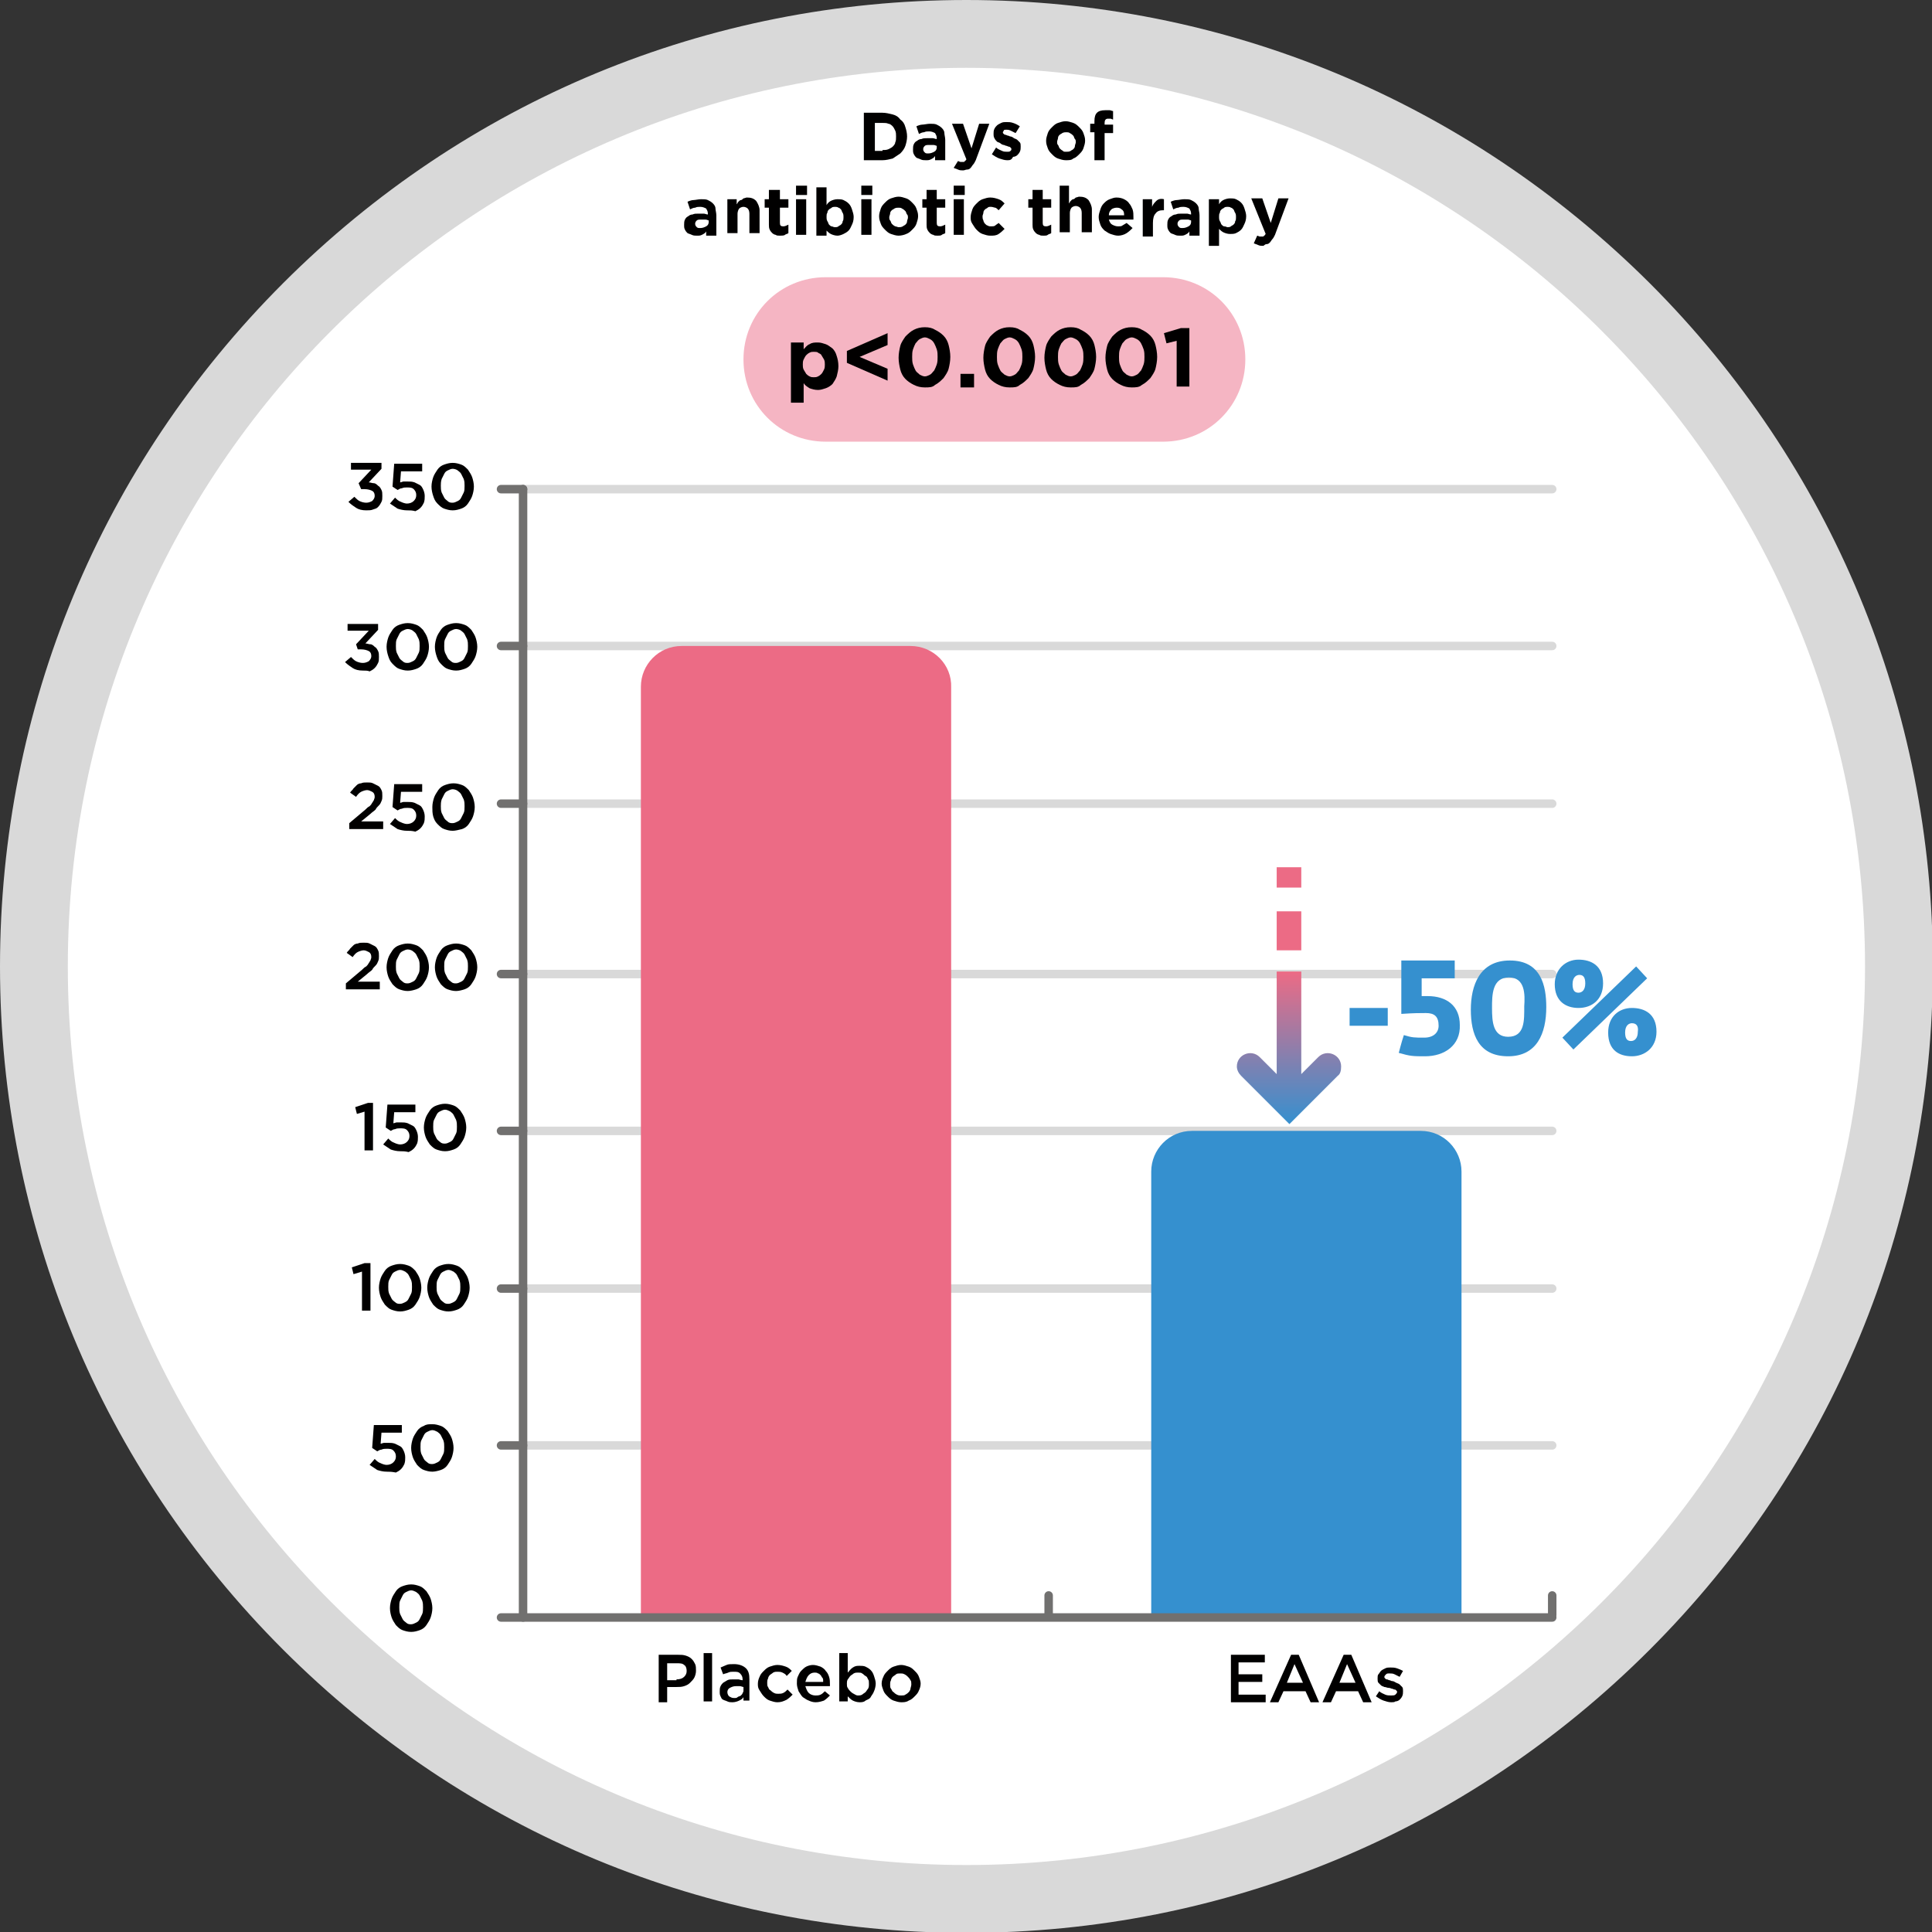 <?xml version="1.0" encoding="utf-8"?>
<!-- Generator: Adobe Illustrator 24.1.3, SVG Export Plug-In . SVG Version: 6.00 Build 0)  -->
<svg version="1.1" id="Layer_1" xmlns="http://www.w3.org/2000/svg" xmlns:xlink="http://www.w3.org/1999/xlink" x="0px" y="0px"
	 viewBox="0 0 227.9 227.9" style="enable-background:new 0 0 227.9 227.9;" xml:space="preserve">
<rect x="0" y="0" width="227.9" height="227.9" fill="#333333" stroke="none"/>
<style type="text/css">
	.st0{fill:#FFFFFF;}
	.st1{fill:#D9D9D9;}
	.st2{fill:none;stroke:#D9D9D9;stroke-linecap:round;stroke-linejoin:round;stroke-miterlimit:10;}
	.st3{fill:#EC6B85;}
	.st4{fill:none;stroke:#71706F;stroke-linecap:round;stroke-linejoin:round;stroke-miterlimit:10;}
	.st5{fill:#010000;}
	.st6{fill:#F5B5C3;}
	.st7{fill:#3590CF;}
	.st8{fill:url(#SVGID_1_);}
</style>
<g>
	<g>
		<ellipse transform="matrix(0.707 -0.707 0.707 0.707 -47.203 113.957)" class="st0" cx="114" cy="114" rx="110" ry="110"/>
		<path class="st1" d="M114,8c58.5,0,106,47.4,106,106s-47.4,106-106,106S8,172.5,8,114S55.4,8,114,8 M114,0
			C83.5,0,54.9,11.9,33.4,33.4C11.9,54.9,0,83.5,0,114c0,30.4,11.9,59.1,33.4,80.6s50.1,33.4,80.6,33.4s59.1-11.9,80.6-33.4
			c21.5-21.5,33.4-50.1,33.4-80.6c0-30.4-11.9-59.1-33.4-80.6C173,11.9,144.4,0,114,0L114,0z"/>
	</g>
	<line class="st2" x1="61.7" y1="57.7" x2="183.1" y2="57.7"/>
	<line class="st2" x1="61.7" y1="76.2" x2="183.1" y2="76.2"/>
	<line class="st2" x1="61.7" y1="94.8" x2="183.1" y2="94.8"/>
	<line class="st2" x1="61.7" y1="114.9" x2="183.1" y2="114.9"/>
	<line class="st2" x1="61.7" y1="133.4" x2="183.1" y2="133.4"/>
	<line class="st2" x1="61.7" y1="152" x2="183.1" y2="152"/>
	<line class="st2" x1="61.7" y1="170.5" x2="183.1" y2="170.5"/>
	<path class="st3" d="M107.4,76.2h-27c-2.7,0-4.8,2.2-4.8,4.8v109.7h36.6V81.1C112.3,78.4,110.1,76.2,107.4,76.2z"/>
	<line class="st4" x1="61.7" y1="57.7" x2="61.7" y2="190.8"/>
	<line class="st4" x1="59.1" y1="170.5" x2="61.7" y2="170.5"/>
	<line class="st4" x1="59.1" y1="152" x2="61.7" y2="152"/>
	<line class="st4" x1="59.1" y1="133.4" x2="61.7" y2="133.4"/>
	<line class="st4" x1="59.1" y1="114.9" x2="61.7" y2="114.9"/>
	<line class="st4" x1="59.1" y1="94.8" x2="61.7" y2="94.8"/>
	<line class="st4" x1="59.1" y1="76.2" x2="61.7" y2="76.2"/>
	<line class="st4" x1="59.1" y1="57.7" x2="61.7" y2="57.7"/>
	<line class="st4" x1="123.7" y1="190.5" x2="123.7" y2="188.2"/>
	<line class="st4" x1="183.1" y1="190.5" x2="183.1" y2="188.2"/>
	<g>
		<g>
			<path class="st5" d="M43.2,60.2c-0.5,0-0.9-0.1-1.2-0.3s-0.6-0.4-0.9-0.7l0.7-0.6c0.2,0.2,0.4,0.4,0.6,0.5
				c0.2,0.1,0.5,0.2,0.8,0.2c0.3,0,0.5-0.1,0.7-0.2c0.2-0.2,0.3-0.4,0.3-0.6v0c0-0.3-0.1-0.5-0.3-0.6s-0.5-0.2-0.9-0.2h-0.4L42.3,57
				l1.5-1.6h-2.4v-0.8h3.6v0.7l-1.5,1.6c0.2,0,0.4,0.1,0.6,0.1s0.4,0.2,0.5,0.3c0.2,0.1,0.3,0.3,0.4,0.5c0.1,0.2,0.1,0.4,0.1,0.7v0
				c0,0.3,0,0.5-0.1,0.7c-0.1,0.2-0.2,0.4-0.4,0.6S44.3,60,44,60.1C43.8,60.2,43.5,60.2,43.2,60.2z"/>
			<path class="st5" d="M48,60.2c-0.4,0-0.8-0.1-1.1-0.2c-0.3-0.2-0.6-0.4-0.9-0.6l0.6-0.7c0.2,0.2,0.4,0.4,0.7,0.5
				c0.2,0.1,0.5,0.2,0.7,0.2c0.3,0,0.6-0.1,0.8-0.3c0.2-0.2,0.3-0.4,0.3-0.7v0c0-0.3-0.1-0.5-0.3-0.7c-0.2-0.2-0.5-0.2-0.8-0.2
				c-0.2,0-0.4,0-0.6,0.1c-0.2,0-0.3,0.1-0.5,0.2l-0.6-0.4l0.2-2.7h3.3v0.9h-2.5l-0.1,1.3c0.1,0,0.3-0.1,0.4-0.1c0.1,0,0.3,0,0.5,0
				c0.3,0,0.5,0,0.8,0.1c0.2,0.1,0.4,0.2,0.6,0.3s0.3,0.3,0.4,0.5c0.1,0.2,0.2,0.5,0.2,0.8v0c0,0.3,0,0.5-0.1,0.8
				c-0.1,0.2-0.2,0.4-0.4,0.6c-0.2,0.2-0.4,0.3-0.6,0.4C48.6,60.2,48.4,60.2,48,60.2z"/>
			<path class="st5" d="M53.4,60.2c-0.4,0-0.7-0.1-1-0.2s-0.5-0.3-0.8-0.6s-0.4-0.6-0.5-0.9c-0.1-0.3-0.2-0.7-0.2-1.1v0
				c0-0.4,0.1-0.8,0.2-1.1c0.1-0.3,0.3-0.6,0.5-0.9c0.2-0.3,0.5-0.5,0.8-0.6c0.3-0.1,0.6-0.2,1-0.2s0.7,0.1,1,0.2s0.5,0.3,0.8,0.6
				c0.2,0.3,0.4,0.6,0.5,0.9s0.2,0.7,0.2,1.1v0c0,0.4-0.1,0.8-0.2,1.1c-0.1,0.3-0.3,0.6-0.5,0.9s-0.5,0.5-0.8,0.6
				C54.1,60.1,53.8,60.2,53.4,60.2z M53.4,59.3c0.2,0,0.4-0.1,0.6-0.2s0.3-0.2,0.4-0.4c0.1-0.2,0.2-0.4,0.3-0.6
				c0.1-0.2,0.1-0.5,0.1-0.8v0c0-0.3,0-0.5-0.1-0.8c-0.1-0.2-0.2-0.4-0.3-0.6c-0.1-0.2-0.3-0.3-0.4-0.4s-0.4-0.2-0.6-0.2
				c-0.2,0-0.4,0.1-0.6,0.2c-0.2,0.1-0.3,0.2-0.4,0.4c-0.1,0.2-0.2,0.4-0.3,0.6C52,56.8,52,57.1,52,57.3v0c0,0.3,0,0.5,0.1,0.8
				c0.1,0.2,0.2,0.4,0.3,0.6c0.1,0.2,0.3,0.3,0.4,0.4C53,59.3,53.2,59.3,53.4,59.3z"/>
			<path class="st5" d="M42.8,79.1c-0.5,0-0.9-0.1-1.2-0.3s-0.6-0.4-0.9-0.7l0.7-0.6c0.2,0.2,0.4,0.4,0.6,0.5
				c0.2,0.1,0.5,0.2,0.8,0.2c0.3,0,0.5-0.1,0.7-0.2c0.2-0.2,0.3-0.4,0.3-0.6v0c0-0.3-0.1-0.5-0.3-0.6s-0.5-0.2-0.9-0.2h-0.4
				l-0.2-0.6l1.5-1.6H41v-0.8h3.6v0.7l-1.5,1.6c0.2,0,0.4,0.1,0.6,0.1s0.4,0.2,0.5,0.3c0.2,0.1,0.3,0.3,0.4,0.5
				c0.1,0.2,0.1,0.4,0.1,0.7v0c0,0.3,0,0.5-0.1,0.7c-0.1,0.2-0.2,0.4-0.4,0.6s-0.4,0.3-0.6,0.4C43.4,79.1,43.1,79.1,42.8,79.1z"/>
			<path class="st5" d="M48.1,79.1c-0.4,0-0.7-0.1-1-0.2s-0.5-0.3-0.8-0.6s-0.4-0.6-0.5-0.9c-0.1-0.3-0.2-0.7-0.2-1.1v0
				c0-0.4,0.1-0.8,0.2-1.1c0.1-0.3,0.3-0.6,0.5-0.9c0.2-0.3,0.5-0.5,0.8-0.6c0.3-0.1,0.6-0.2,1-0.2s0.7,0.1,1,0.2s0.5,0.3,0.8,0.6
				c0.2,0.3,0.4,0.6,0.5,0.9s0.2,0.7,0.2,1.1v0c0,0.4-0.1,0.8-0.2,1.1c-0.1,0.3-0.3,0.6-0.5,0.9s-0.5,0.5-0.8,0.6
				C48.8,79,48.5,79.1,48.1,79.1z M48.1,78.2c0.2,0,0.4-0.1,0.6-0.2s0.3-0.2,0.4-0.4c0.1-0.2,0.2-0.4,0.3-0.6
				c0.1-0.2,0.1-0.5,0.1-0.8v0c0-0.3,0-0.5-0.1-0.8c-0.1-0.2-0.2-0.4-0.3-0.6c-0.1-0.2-0.3-0.3-0.4-0.4s-0.4-0.2-0.6-0.2
				c-0.2,0-0.4,0.1-0.6,0.2c-0.2,0.1-0.3,0.2-0.4,0.4c-0.1,0.2-0.2,0.4-0.3,0.6c-0.1,0.2-0.1,0.5-0.1,0.8v0c0,0.3,0,0.5,0.1,0.8
				c0.1,0.2,0.2,0.4,0.3,0.6c0.1,0.2,0.3,0.3,0.4,0.4C47.7,78.2,47.9,78.2,48.1,78.2z"/>
			<path class="st5" d="M53.8,79.1c-0.4,0-0.7-0.1-1-0.2s-0.5-0.3-0.8-0.6s-0.4-0.6-0.5-0.9c-0.1-0.3-0.2-0.7-0.2-1.1v0
				c0-0.4,0.1-0.8,0.2-1.1c0.1-0.3,0.3-0.6,0.5-0.9c0.2-0.3,0.5-0.5,0.8-0.6c0.3-0.1,0.6-0.2,1-0.2s0.7,0.1,1,0.2s0.5,0.3,0.8,0.6
				c0.2,0.3,0.4,0.6,0.5,0.9s0.2,0.7,0.2,1.1v0c0,0.4-0.1,0.8-0.2,1.1c-0.1,0.3-0.3,0.6-0.5,0.9s-0.5,0.5-0.8,0.6
				C54.5,79,54.2,79.1,53.8,79.1z M53.8,78.2c0.2,0,0.4-0.1,0.6-0.2s0.3-0.2,0.4-0.4c0.1-0.2,0.2-0.4,0.3-0.6
				c0.1-0.2,0.1-0.5,0.1-0.8v0c0-0.3,0-0.5-0.1-0.8c-0.1-0.2-0.2-0.4-0.3-0.6c-0.1-0.2-0.3-0.3-0.4-0.4s-0.4-0.2-0.6-0.2
				c-0.2,0-0.4,0.1-0.6,0.2c-0.2,0.1-0.3,0.2-0.4,0.4c-0.1,0.2-0.2,0.4-0.3,0.6c-0.1,0.2-0.1,0.5-0.1,0.8v0c0,0.3,0,0.5,0.1,0.8
				c0.1,0.2,0.2,0.4,0.3,0.6c0.1,0.2,0.3,0.3,0.4,0.4C53.4,78.2,53.6,78.2,53.8,78.2z"/>
			<path class="st5" d="M41.2,97.1l1.9-1.6c0.2-0.2,0.3-0.3,0.5-0.4c0.1-0.1,0.2-0.2,0.3-0.4c0.1-0.1,0.1-0.2,0.2-0.3
				c0-0.1,0.1-0.2,0.1-0.4c0-0.3-0.1-0.5-0.3-0.6c-0.2-0.1-0.4-0.2-0.6-0.2s-0.5,0.1-0.7,0.2S42.2,93.7,42,94l-0.7-0.5
				c0.1-0.2,0.3-0.3,0.4-0.5c0.1-0.1,0.3-0.3,0.4-0.4s0.3-0.2,0.5-0.2c0.2-0.1,0.4-0.1,0.7-0.1c0.3,0,0.5,0,0.7,0.1
				c0.2,0.1,0.4,0.2,0.6,0.3c0.2,0.1,0.3,0.3,0.4,0.5c0.1,0.2,0.1,0.4,0.1,0.7v0c0,0.2,0,0.4-0.1,0.6s-0.1,0.3-0.3,0.5
				s-0.3,0.3-0.4,0.5c-0.2,0.2-0.4,0.3-0.6,0.5l-1.1,0.9h2.6v0.9h-4V97.1z"/>
			<path class="st5" d="M48,98c-0.4,0-0.8-0.1-1.1-0.2c-0.3-0.2-0.6-0.4-0.9-0.6l0.6-0.7c0.2,0.2,0.4,0.4,0.7,0.5
				c0.2,0.1,0.5,0.2,0.7,0.2c0.3,0,0.6-0.1,0.8-0.3c0.2-0.2,0.3-0.4,0.3-0.7v0c0-0.3-0.1-0.5-0.3-0.7c-0.2-0.2-0.5-0.2-0.8-0.2
				c-0.2,0-0.4,0-0.6,0.1c-0.2,0-0.3,0.1-0.5,0.2l-0.6-0.4l0.2-2.7h3.3v0.9h-2.5l-0.1,1.3c0.1,0,0.3-0.1,0.4-0.1c0.1,0,0.3,0,0.5,0
				c0.3,0,0.5,0,0.8,0.1c0.2,0.1,0.4,0.2,0.6,0.3s0.3,0.3,0.4,0.5c0.1,0.2,0.2,0.5,0.2,0.8v0c0,0.3,0,0.5-0.1,0.8
				c-0.1,0.2-0.2,0.4-0.4,0.6c-0.2,0.2-0.4,0.3-0.6,0.4C48.6,98,48.3,98,48,98z"/>
			<path class="st5" d="M53.4,98c-0.4,0-0.7-0.1-1-0.2s-0.5-0.3-0.8-0.6s-0.4-0.6-0.5-0.9C51,95.9,51,95.6,51,95.2v0
				c0-0.4,0.1-0.8,0.2-1.1c0.1-0.3,0.3-0.6,0.5-0.9c0.2-0.3,0.5-0.5,0.8-0.6c0.3-0.1,0.6-0.2,1-0.2s0.7,0.1,1,0.2s0.5,0.3,0.8,0.6
				c0.2,0.3,0.4,0.6,0.5,0.9s0.2,0.7,0.2,1.1v0c0,0.4-0.1,0.8-0.2,1.1c-0.1,0.3-0.3,0.6-0.5,0.9s-0.5,0.5-0.8,0.6
				C54.1,97.9,53.7,98,53.4,98z M53.4,97.1c0.2,0,0.4-0.1,0.6-0.2s0.3-0.2,0.4-0.4c0.1-0.2,0.2-0.4,0.3-0.6c0.1-0.2,0.1-0.5,0.1-0.8
				v0c0-0.3,0-0.5-0.1-0.8c-0.1-0.2-0.2-0.4-0.3-0.6c-0.1-0.2-0.3-0.3-0.4-0.4s-0.4-0.2-0.6-0.2c-0.2,0-0.4,0.1-0.6,0.2
				c-0.2,0.1-0.3,0.2-0.4,0.4c-0.1,0.2-0.2,0.4-0.3,0.6C52,94.6,52,94.9,52,95.1v0c0,0.3,0,0.5,0.1,0.8c0.1,0.2,0.2,0.4,0.3,0.6
				c0.1,0.2,0.3,0.3,0.4,0.4C53,97.1,53.2,97.1,53.4,97.1z"/>
			<path class="st5" d="M40.8,116l1.9-1.6c0.2-0.2,0.3-0.3,0.5-0.4c0.1-0.1,0.2-0.2,0.3-0.4c0.1-0.1,0.1-0.2,0.2-0.3
				c0-0.1,0.1-0.2,0.1-0.4c0-0.3-0.1-0.5-0.3-0.6c-0.2-0.1-0.4-0.2-0.6-0.2s-0.5,0.1-0.7,0.2s-0.4,0.3-0.6,0.6l-0.7-0.5
				c0.1-0.2,0.3-0.3,0.4-0.5c0.1-0.1,0.3-0.3,0.4-0.4s0.3-0.2,0.5-0.2c0.2-0.1,0.4-0.1,0.7-0.1c0.3,0,0.5,0,0.7,0.1
				c0.2,0.1,0.4,0.2,0.6,0.3c0.2,0.1,0.3,0.3,0.4,0.5c0.1,0.2,0.1,0.4,0.1,0.7v0c0,0.2,0,0.4-0.1,0.6s-0.1,0.3-0.3,0.5
				s-0.3,0.3-0.4,0.5c-0.2,0.2-0.4,0.3-0.6,0.5l-1.1,0.9h2.6v0.9h-4V116z"/>
			<path class="st5" d="M48.1,116.9c-0.4,0-0.7-0.1-1-0.2c-0.3-0.1-0.5-0.3-0.8-0.6c-0.2-0.3-0.4-0.6-0.5-0.9
				c-0.1-0.3-0.2-0.7-0.2-1.1v0c0-0.4,0.1-0.8,0.2-1.1c0.1-0.3,0.3-0.6,0.5-0.9c0.2-0.3,0.5-0.5,0.8-0.6c0.3-0.1,0.6-0.2,1-0.2
				s0.7,0.1,1,0.2s0.5,0.3,0.8,0.6c0.2,0.3,0.4,0.6,0.5,0.9s0.2,0.7,0.2,1.1v0c0,0.4-0.1,0.8-0.2,1.1s-0.3,0.6-0.5,0.9
				c-0.2,0.3-0.5,0.5-0.8,0.6S48.4,116.9,48.1,116.9z M48.1,116c0.2,0,0.4-0.1,0.6-0.2s0.3-0.2,0.4-0.4c0.1-0.2,0.2-0.4,0.3-0.6
				c0.1-0.2,0.1-0.5,0.1-0.8v0c0-0.3,0-0.5-0.1-0.8c-0.1-0.2-0.2-0.4-0.3-0.6c-0.1-0.2-0.3-0.3-0.4-0.4s-0.4-0.2-0.6-0.2
				c-0.2,0-0.4,0.1-0.6,0.2c-0.2,0.1-0.3,0.2-0.4,0.4c-0.1,0.2-0.2,0.4-0.3,0.6c-0.1,0.2-0.1,0.5-0.1,0.8v0c0,0.3,0,0.5,0.1,0.8
				c0.1,0.2,0.2,0.4,0.3,0.6c0.1,0.2,0.3,0.3,0.4,0.4C47.7,116,47.9,116,48.1,116z"/>
			<path class="st5" d="M53.8,116.9c-0.4,0-0.7-0.1-1-0.2c-0.3-0.1-0.5-0.3-0.8-0.6c-0.2-0.3-0.4-0.6-0.5-0.9
				c-0.1-0.3-0.2-0.7-0.2-1.1v0c0-0.4,0.1-0.8,0.2-1.1c0.1-0.3,0.3-0.6,0.5-0.9c0.2-0.3,0.5-0.5,0.8-0.6c0.3-0.1,0.6-0.2,1-0.2
				s0.7,0.1,1,0.2s0.5,0.3,0.8,0.6c0.2,0.3,0.4,0.6,0.5,0.9s0.2,0.7,0.2,1.1v0c0,0.4-0.1,0.8-0.2,1.1s-0.3,0.6-0.5,0.9
				c-0.2,0.3-0.5,0.5-0.8,0.6S54.1,116.9,53.8,116.9z M53.8,116c0.2,0,0.4-0.1,0.6-0.2s0.3-0.2,0.4-0.4c0.1-0.2,0.2-0.4,0.3-0.6
				c0.1-0.2,0.1-0.5,0.1-0.8v0c0-0.3,0-0.5-0.1-0.8c-0.1-0.2-0.2-0.4-0.3-0.6c-0.1-0.2-0.3-0.3-0.4-0.4s-0.4-0.2-0.6-0.2
				c-0.2,0-0.4,0.1-0.6,0.2c-0.2,0.1-0.3,0.2-0.4,0.4c-0.1,0.2-0.2,0.4-0.3,0.6c-0.1,0.2-0.1,0.5-0.1,0.8v0c0,0.3,0,0.5,0.1,0.8
				c0.1,0.2,0.2,0.4,0.3,0.6c0.1,0.2,0.3,0.3,0.4,0.4C53.4,116,53.6,116,53.8,116z"/>
			<path class="st5" d="M43.1,131.1l-1,0.3l-0.2-0.8l1.5-0.5H44v5.6h-1V131.1z"/>
			<path class="st5" d="M47.2,135.8c-0.4,0-0.8-0.1-1.1-0.2c-0.3-0.2-0.6-0.4-0.9-0.6l0.6-0.7c0.2,0.2,0.4,0.4,0.7,0.5
				c0.2,0.1,0.5,0.2,0.7,0.2c0.3,0,0.6-0.1,0.8-0.3c0.2-0.2,0.3-0.4,0.3-0.7v0c0-0.3-0.1-0.5-0.3-0.7c-0.2-0.2-0.5-0.2-0.8-0.2
				c-0.2,0-0.4,0-0.6,0.1c-0.2,0-0.3,0.1-0.5,0.2l-0.6-0.4l0.2-2.7H49v0.9h-2.5l-0.1,1.3c0.1,0,0.3-0.1,0.4-0.1c0.1,0,0.3,0,0.5,0
				c0.3,0,0.5,0,0.8,0.1c0.2,0.1,0.4,0.2,0.6,0.3s0.3,0.3,0.4,0.5c0.1,0.2,0.2,0.5,0.2,0.8v0c0,0.3,0,0.5-0.1,0.8
				c-0.1,0.2-0.2,0.4-0.4,0.6c-0.2,0.2-0.4,0.3-0.6,0.4C47.8,135.8,47.5,135.8,47.2,135.8z"/>
			<path class="st5" d="M52.5,135.8c-0.4,0-0.7-0.1-1-0.2c-0.3-0.1-0.5-0.3-0.8-0.6c-0.2-0.3-0.4-0.6-0.5-0.9
				c-0.1-0.3-0.2-0.7-0.2-1.1v0c0-0.4,0.1-0.8,0.2-1.1c0.1-0.3,0.3-0.6,0.5-0.9s0.5-0.5,0.8-0.6s0.6-0.2,1-0.2s0.7,0.1,1,0.2
				c0.3,0.1,0.5,0.3,0.8,0.6c0.2,0.3,0.4,0.6,0.5,0.9s0.2,0.7,0.2,1.1v0c0,0.4-0.1,0.8-0.2,1.1c-0.1,0.3-0.3,0.6-0.5,0.9
				c-0.2,0.3-0.5,0.5-0.8,0.6C53.2,135.7,52.9,135.8,52.5,135.8z M52.5,134.9c0.2,0,0.4-0.1,0.6-0.2s0.3-0.2,0.4-0.4
				c0.1-0.2,0.2-0.4,0.3-0.6c0.1-0.2,0.1-0.5,0.1-0.8v0c0-0.3,0-0.5-0.1-0.8c-0.1-0.2-0.2-0.4-0.3-0.6c-0.1-0.2-0.3-0.3-0.4-0.4
				c-0.2-0.1-0.4-0.2-0.6-0.2c-0.2,0-0.4,0.1-0.6,0.2c-0.2,0.1-0.3,0.2-0.4,0.4c-0.1,0.2-0.2,0.4-0.3,0.6c-0.1,0.2-0.1,0.5-0.1,0.8
				v0c0,0.3,0,0.5,0.1,0.8c0.1,0.2,0.2,0.4,0.3,0.6c0.1,0.2,0.3,0.3,0.4,0.4C52.1,134.9,52.3,134.9,52.5,134.9z"/>
			<path class="st5" d="M42.7,150l-1,0.3l-0.2-0.8l1.5-0.5h0.7v5.6h-1V150z"/>
			<path class="st5" d="M47.2,154.7c-0.4,0-0.7-0.1-1-0.2c-0.3-0.1-0.5-0.3-0.8-0.6c-0.2-0.3-0.4-0.6-0.5-0.9
				c-0.1-0.3-0.2-0.7-0.2-1.1v0c0-0.4,0.1-0.8,0.2-1.1c0.1-0.3,0.3-0.6,0.5-0.9s0.5-0.5,0.8-0.6s0.6-0.2,1-0.2s0.7,0.1,1,0.2
				c0.3,0.1,0.5,0.3,0.8,0.6c0.2,0.3,0.4,0.6,0.5,0.9s0.2,0.7,0.2,1.1v0c0,0.4-0.1,0.8-0.2,1.1c-0.1,0.3-0.3,0.6-0.5,0.9
				c-0.2,0.3-0.5,0.5-0.8,0.6C47.9,154.6,47.6,154.7,47.2,154.7z M47.2,153.8c0.2,0,0.4-0.1,0.6-0.2s0.3-0.2,0.4-0.4
				c0.1-0.2,0.2-0.4,0.3-0.6c0.1-0.2,0.1-0.5,0.1-0.8v0c0-0.3,0-0.5-0.1-0.8c-0.1-0.2-0.2-0.4-0.3-0.6c-0.1-0.2-0.3-0.3-0.4-0.4
				c-0.2-0.1-0.4-0.2-0.6-0.2c-0.2,0-0.4,0.1-0.6,0.2c-0.2,0.1-0.3,0.2-0.4,0.4c-0.1,0.2-0.2,0.4-0.3,0.6c-0.1,0.2-0.1,0.5-0.1,0.8
				v0c0,0.3,0,0.5,0.1,0.8c0.1,0.2,0.2,0.4,0.3,0.6c0.1,0.2,0.3,0.3,0.4,0.4C46.8,153.8,47,153.8,47.2,153.8z"/>
			<path class="st5" d="M52.9,154.7c-0.4,0-0.7-0.1-1-0.2c-0.3-0.1-0.5-0.3-0.8-0.6c-0.2-0.3-0.4-0.6-0.5-0.9
				c-0.1-0.3-0.2-0.7-0.2-1.1v0c0-0.4,0.1-0.8,0.2-1.1c0.1-0.3,0.3-0.6,0.5-0.9s0.5-0.5,0.8-0.6s0.6-0.2,1-0.2s0.7,0.1,1,0.2
				c0.3,0.1,0.5,0.3,0.8,0.6c0.2,0.3,0.4,0.6,0.5,0.9s0.2,0.7,0.2,1.1v0c0,0.4-0.1,0.8-0.2,1.1c-0.1,0.3-0.3,0.6-0.5,0.9
				c-0.2,0.3-0.5,0.5-0.8,0.6C53.6,154.6,53.3,154.7,52.9,154.7z M52.9,153.8c0.2,0,0.4-0.1,0.6-0.2s0.3-0.2,0.4-0.4
				c0.1-0.2,0.2-0.4,0.3-0.6c0.1-0.2,0.1-0.5,0.1-0.8v0c0-0.3,0-0.5-0.1-0.8c-0.1-0.2-0.2-0.4-0.3-0.6c-0.1-0.2-0.3-0.3-0.4-0.4
				c-0.2-0.1-0.4-0.2-0.6-0.2c-0.2,0-0.4,0.1-0.6,0.2c-0.2,0.1-0.3,0.2-0.4,0.4c-0.1,0.2-0.2,0.4-0.3,0.6c-0.1,0.2-0.1,0.5-0.1,0.8
				v0c0,0.3,0,0.5,0.1,0.8c0.1,0.2,0.2,0.4,0.3,0.6c0.1,0.2,0.3,0.3,0.4,0.4C52.5,153.8,52.7,153.8,52.9,153.8z"/>
			<path class="st5" d="M45.6,173.6c-0.4,0-0.8-0.1-1.1-0.2c-0.3-0.2-0.6-0.4-0.9-0.6l0.6-0.7c0.2,0.2,0.4,0.4,0.7,0.5
				c0.2,0.1,0.5,0.2,0.7,0.2c0.3,0,0.6-0.1,0.8-0.3c0.2-0.2,0.3-0.4,0.3-0.7v0c0-0.3-0.1-0.5-0.3-0.7c-0.2-0.2-0.5-0.2-0.8-0.2
				c-0.2,0-0.4,0-0.6,0.1c-0.2,0-0.3,0.1-0.5,0.2l-0.6-0.4l0.2-2.7h3.3v0.9H45l-0.1,1.3c0.1,0,0.3-0.1,0.4-0.1c0.1,0,0.3,0,0.5,0
				c0.3,0,0.5,0,0.8,0.1c0.2,0.1,0.4,0.2,0.6,0.3s0.3,0.3,0.4,0.5c0.1,0.2,0.2,0.5,0.2,0.8v0c0,0.3,0,0.5-0.1,0.8
				c-0.1,0.2-0.2,0.4-0.4,0.6c-0.2,0.2-0.4,0.3-0.6,0.4C46.2,173.6,45.9,173.6,45.6,173.6z"/>
			<path class="st5" d="M51,173.6c-0.4,0-0.7-0.1-1-0.2c-0.3-0.1-0.5-0.3-0.8-0.6c-0.2-0.3-0.4-0.6-0.5-0.9s-0.2-0.7-0.2-1.1v0
				c0-0.4,0.1-0.8,0.2-1.1s0.3-0.6,0.5-0.9c0.2-0.3,0.5-0.5,0.8-0.6c0.3-0.2,0.6-0.2,1-0.2s0.7,0.1,1,0.2c0.3,0.1,0.5,0.3,0.8,0.6
				c0.2,0.3,0.4,0.6,0.5,0.9s0.2,0.7,0.2,1.1v0c0,0.4-0.1,0.8-0.2,1.1s-0.3,0.6-0.5,0.9c-0.2,0.3-0.5,0.5-0.8,0.6
				S51.3,173.6,51,173.6z M51,172.7c0.2,0,0.4-0.1,0.6-0.2s0.3-0.2,0.4-0.4c0.1-0.2,0.2-0.4,0.3-0.6c0.1-0.2,0.1-0.5,0.1-0.8v0
				c0-0.3,0-0.5-0.1-0.8c-0.1-0.2-0.2-0.4-0.3-0.6c-0.1-0.2-0.3-0.3-0.4-0.4c-0.2-0.1-0.4-0.2-0.6-0.2c-0.2,0-0.4,0.1-0.6,0.2
				c-0.2,0.1-0.3,0.2-0.4,0.4c-0.1,0.2-0.2,0.4-0.3,0.6c-0.1,0.2-0.1,0.5-0.1,0.8v0c0,0.3,0,0.5,0.1,0.8c0.1,0.2,0.2,0.4,0.3,0.6
				c0.1,0.2,0.3,0.3,0.4,0.4C50.6,172.7,50.8,172.7,51,172.7z"/>
			<path class="st5" d="M48.5,192.5c-0.4,0-0.7-0.1-1-0.2c-0.3-0.1-0.5-0.3-0.8-0.6c-0.2-0.3-0.4-0.6-0.5-0.9
				c-0.1-0.3-0.2-0.7-0.2-1.1v0c0-0.4,0.1-0.8,0.2-1.1c0.1-0.3,0.3-0.6,0.5-0.9s0.5-0.5,0.8-0.6s0.6-0.2,1-0.2s0.7,0.1,1,0.2
				c0.3,0.1,0.5,0.3,0.8,0.6c0.2,0.3,0.4,0.6,0.5,0.9s0.2,0.7,0.2,1.1v0c0,0.4-0.1,0.8-0.2,1.1c-0.1,0.3-0.3,0.6-0.5,0.9
				c-0.2,0.3-0.5,0.5-0.8,0.6C49.2,192.4,48.9,192.5,48.5,192.5z M48.5,191.6c0.2,0,0.4-0.1,0.6-0.2s0.3-0.2,0.4-0.4
				c0.1-0.2,0.2-0.4,0.3-0.6c0.1-0.2,0.1-0.5,0.1-0.8v0c0-0.3,0-0.5-0.1-0.8c-0.1-0.2-0.2-0.4-0.3-0.6c-0.1-0.2-0.3-0.3-0.4-0.4
				c-0.2-0.1-0.4-0.2-0.6-0.2c-0.2,0-0.4,0.1-0.6,0.2c-0.2,0.1-0.3,0.2-0.4,0.4c-0.1,0.2-0.2,0.4-0.3,0.6c-0.1,0.2-0.1,0.5-0.1,0.8
				v0c0,0.3,0,0.5,0.1,0.8c0.1,0.2,0.2,0.4,0.3,0.6c0.1,0.2,0.3,0.3,0.4,0.4C48.1,191.6,48.3,191.6,48.5,191.6z"/>
		</g>
	</g>
	<g>
		<g>
			<path class="st5" d="M77.8,195.2h2.2c0.3,0,0.6,0,0.9,0.1c0.3,0.1,0.5,0.2,0.7,0.4c0.2,0.2,0.3,0.4,0.4,0.6
				c0.1,0.2,0.1,0.5,0.1,0.8v0c0,0.3-0.1,0.6-0.2,0.8c-0.1,0.2-0.3,0.4-0.5,0.6c-0.2,0.2-0.4,0.3-0.7,0.4c-0.3,0.1-0.6,0.1-0.9,0.1
				h-1.1v1.8h-1V195.2z M79.8,198.1c0.4,0,0.7-0.1,0.9-0.3c0.2-0.2,0.3-0.4,0.3-0.7v0c0-0.3-0.1-0.6-0.3-0.7
				c-0.2-0.2-0.5-0.2-0.9-0.2h-1.1v2H79.8z"/>
			<path class="st5" d="M83,195h1v5.7h-1V195z"/>
			<path class="st5" d="M87.7,200.7v-0.5c-0.1,0.2-0.3,0.3-0.5,0.4s-0.5,0.2-0.8,0.2c-0.2,0-0.4,0-0.6-0.1c-0.2-0.1-0.3-0.1-0.5-0.2
				s-0.2-0.2-0.3-0.4c-0.1-0.2-0.1-0.3-0.1-0.6v0c0-0.2,0-0.4,0.1-0.6s0.2-0.3,0.3-0.4c0.2-0.1,0.3-0.2,0.5-0.3
				c0.2-0.1,0.4-0.1,0.7-0.1c0.3,0,0.5,0,0.6,0s0.3,0.1,0.5,0.1v-0.1c0-0.3-0.1-0.5-0.3-0.7s-0.4-0.2-0.8-0.2c-0.2,0-0.4,0-0.6,0.1
				s-0.4,0.1-0.6,0.2l-0.3-0.8c0.2-0.1,0.5-0.2,0.7-0.3c0.2-0.1,0.5-0.1,0.9-0.1c0.6,0,1.1,0.2,1.4,0.5c0.3,0.3,0.4,0.7,0.4,1.3v2.5
				H87.7z M87.7,199c-0.1,0-0.3-0.1-0.4-0.1c-0.2,0-0.3,0-0.5,0c-0.3,0-0.5,0.1-0.7,0.2s-0.3,0.3-0.3,0.5v0c0,0.2,0.1,0.4,0.2,0.5
				c0.2,0.1,0.3,0.2,0.6,0.2c0.2,0,0.3,0,0.4-0.1s0.3-0.1,0.4-0.2s0.2-0.2,0.2-0.3c0.1-0.1,0.1-0.2,0.1-0.4V199z"/>
			<path class="st5" d="M91.7,200.8c-0.3,0-0.6-0.1-0.9-0.2c-0.3-0.1-0.5-0.3-0.7-0.5c-0.2-0.2-0.3-0.4-0.5-0.7s-0.2-0.5-0.2-0.8v0
				c0-0.3,0.1-0.6,0.2-0.8c0.1-0.3,0.3-0.5,0.5-0.7c0.2-0.2,0.4-0.4,0.7-0.5c0.3-0.1,0.6-0.2,0.9-0.2c0.4,0,0.7,0.1,1,0.2
				c0.3,0.1,0.5,0.3,0.7,0.5l-0.6,0.6c-0.1-0.2-0.3-0.3-0.5-0.4c-0.2-0.1-0.4-0.1-0.6-0.1c-0.2,0-0.3,0-0.5,0.1
				c-0.1,0.1-0.3,0.2-0.4,0.3c-0.1,0.1-0.2,0.3-0.2,0.4c-0.1,0.2-0.1,0.3-0.1,0.5v0c0,0.2,0,0.4,0.1,0.5c0.1,0.2,0.1,0.3,0.3,0.4
				c0.1,0.1,0.2,0.2,0.4,0.3s0.3,0.1,0.5,0.1c0.2,0,0.4,0,0.6-0.1c0.2-0.1,0.3-0.2,0.5-0.4l0.6,0.6c-0.2,0.2-0.4,0.4-0.7,0.6
				C92.4,200.7,92.1,200.8,91.7,200.8z"/>
			<path class="st5" d="M96.2,200.8c-0.3,0-0.6-0.1-0.8-0.2c-0.3-0.1-0.5-0.3-0.7-0.4c-0.2-0.2-0.3-0.4-0.5-0.7
				c-0.1-0.3-0.2-0.6-0.2-0.9v0c0-0.3,0-0.6,0.1-0.8s0.2-0.5,0.4-0.7c0.2-0.2,0.4-0.4,0.6-0.5c0.2-0.1,0.5-0.2,0.8-0.2
				c0.3,0,0.6,0.1,0.9,0.2c0.2,0.1,0.5,0.3,0.6,0.5c0.2,0.2,0.3,0.4,0.4,0.7c0.1,0.3,0.1,0.6,0.1,0.9c0,0,0,0.1,0,0.1
				c0,0,0,0.1,0,0.1H95c0.1,0.3,0.2,0.6,0.4,0.8s0.5,0.3,0.8,0.3c0.2,0,0.4,0,0.6-0.1c0.2-0.1,0.3-0.2,0.5-0.4l0.6,0.5
				c-0.2,0.2-0.4,0.4-0.7,0.6C96.9,200.7,96.6,200.8,96.2,200.8z M97.1,198.3c0-0.2,0-0.3-0.1-0.4s-0.1-0.2-0.2-0.3
				c-0.1-0.1-0.2-0.2-0.3-0.2c-0.1-0.1-0.3-0.1-0.4-0.1c-0.3,0-0.5,0.1-0.7,0.3c-0.2,0.2-0.3,0.5-0.4,0.8H97.1z"/>
			<path class="st5" d="M101.4,200.8c-0.3,0-0.6-0.1-0.8-0.2c-0.2-0.1-0.4-0.3-0.6-0.5v0.6h-1V195h1l0,2.3c0.2-0.2,0.3-0.4,0.6-0.6
				s0.5-0.2,0.8-0.2c0.2,0,0.5,0,0.7,0.1c0.2,0.1,0.4,0.2,0.6,0.4c0.2,0.2,0.3,0.4,0.4,0.7c0.1,0.3,0.2,0.6,0.2,0.9v0
				c0,0.3-0.1,0.7-0.2,0.9c-0.1,0.3-0.3,0.5-0.4,0.7s-0.4,0.3-0.6,0.4C101.9,200.8,101.6,200.8,101.4,200.8z M101.2,200
				c0.2,0,0.3,0,0.5-0.1c0.1-0.1,0.3-0.2,0.4-0.3s0.2-0.3,0.3-0.4c0.1-0.2,0.1-0.3,0.1-0.6v0c0-0.2,0-0.4-0.1-0.5
				c-0.1-0.2-0.1-0.3-0.3-0.4s-0.2-0.2-0.4-0.3c-0.1-0.1-0.3-0.1-0.5-0.1c-0.2,0-0.3,0-0.5,0.1c-0.1,0.1-0.3,0.2-0.4,0.3
				c-0.1,0.1-0.2,0.3-0.3,0.4c-0.1,0.2-0.1,0.3-0.1,0.5v0c0,0.2,0,0.4,0.1,0.5c0.1,0.2,0.2,0.3,0.3,0.4c0.1,0.1,0.2,0.2,0.4,0.3
				C100.9,199.9,101,200,101.2,200z"/>
			<path class="st5" d="M106.3,200.8c-0.3,0-0.6-0.1-0.9-0.2c-0.3-0.1-0.5-0.3-0.7-0.5c-0.2-0.2-0.4-0.4-0.5-0.7s-0.2-0.5-0.2-0.8v0
				c0-0.3,0.1-0.6,0.2-0.8c0.1-0.3,0.3-0.5,0.5-0.7c0.2-0.2,0.4-0.4,0.7-0.5s0.6-0.2,0.9-0.2s0.6,0.1,0.9,0.2
				c0.3,0.1,0.5,0.3,0.7,0.5c0.2,0.2,0.4,0.4,0.5,0.7s0.2,0.5,0.2,0.8v0c0,0.3-0.1,0.6-0.2,0.8c-0.1,0.3-0.3,0.5-0.5,0.7
				c-0.2,0.2-0.4,0.4-0.7,0.5C106.9,200.8,106.6,200.8,106.3,200.8z M106.3,200c0.2,0,0.4,0,0.5-0.1c0.2-0.1,0.3-0.2,0.4-0.3
				c0.1-0.1,0.2-0.3,0.2-0.4s0.1-0.3,0.1-0.5v0c0-0.2,0-0.4-0.1-0.5c-0.1-0.2-0.2-0.3-0.3-0.4c-0.1-0.1-0.2-0.2-0.4-0.3
				c-0.2-0.1-0.3-0.1-0.5-0.1s-0.4,0-0.5,0.1s-0.3,0.2-0.4,0.3s-0.2,0.3-0.2,0.4c-0.1,0.2-0.1,0.3-0.1,0.5v0c0,0.2,0,0.4,0.1,0.5
				s0.1,0.3,0.3,0.4c0.1,0.1,0.2,0.2,0.4,0.3S106.1,200,106.3,200z"/>
		</g>
	</g>
	<g>
		<g>
			<path class="st5" d="M101.9,13.3h2.2c0.4,0,0.8,0.1,1.2,0.2c0.4,0.1,0.7,0.3,0.9,0.6c0.3,0.2,0.5,0.5,0.6,0.9
				c0.1,0.3,0.2,0.7,0.2,1.1v0c0,0.4-0.1,0.8-0.2,1.1s-0.3,0.6-0.6,0.9c-0.3,0.2-0.6,0.4-0.9,0.6c-0.4,0.1-0.8,0.2-1.2,0.2h-2.2
				V13.3z M104.1,17.7c0.2,0,0.5,0,0.7-0.1c0.2-0.1,0.4-0.2,0.5-0.3c0.1-0.1,0.3-0.3,0.3-0.5c0.1-0.2,0.1-0.4,0.1-0.7v0
				c0-0.2,0-0.5-0.1-0.7c-0.1-0.2-0.2-0.4-0.3-0.5c-0.1-0.1-0.3-0.3-0.5-0.3c-0.2-0.1-0.4-0.1-0.7-0.1h-0.9v3.3H104.1z"/>
			<path class="st5" d="M109.2,18.9c-0.2,0-0.4,0-0.6-0.1c-0.2-0.1-0.3-0.1-0.5-0.2c-0.1-0.1-0.2-0.2-0.3-0.4s-0.1-0.3-0.1-0.6v0
				c0-0.2,0-0.4,0.1-0.6c0.1-0.2,0.2-0.3,0.4-0.4c0.1-0.1,0.3-0.2,0.5-0.2c0.2-0.1,0.4-0.1,0.7-0.1c0.2,0,0.4,0,0.6,0
				c0.2,0,0.3,0.1,0.5,0.1v-0.1c0-0.3-0.1-0.4-0.2-0.6c-0.2-0.1-0.4-0.2-0.7-0.2c-0.2,0-0.4,0-0.6,0.1c-0.2,0-0.4,0.1-0.6,0.2
				l-0.3-0.9c0.2-0.1,0.5-0.2,0.7-0.2s0.6-0.1,0.9-0.1c0.3,0,0.6,0,0.8,0.1c0.2,0.1,0.4,0.2,0.6,0.4c0.2,0.2,0.3,0.4,0.3,0.6
				s0.1,0.5,0.1,0.8v2.4h-1.2v-0.5c-0.1,0.2-0.3,0.3-0.5,0.4S109.5,18.9,109.2,18.9z M109.5,18.1c0.3,0,0.5-0.1,0.7-0.2
				c0.2-0.1,0.3-0.3,0.3-0.5v-0.2c-0.1,0-0.2-0.1-0.4-0.1c-0.1,0-0.3,0-0.4,0c-0.3,0-0.5,0-0.6,0.1c-0.1,0.1-0.2,0.2-0.2,0.4v0
				c0,0.2,0.1,0.3,0.2,0.4S109.3,18.1,109.5,18.1z"/>
			<path class="st5" d="M113.6,20.1c-0.2,0-0.4,0-0.6-0.1c-0.2-0.1-0.3-0.1-0.5-0.2L113,19c0.1,0,0.2,0.1,0.3,0.1c0.1,0,0.2,0,0.3,0
				c0.1,0,0.2,0,0.2-0.1c0.1,0,0.1-0.1,0.2-0.2l-1.7-4.2h1.3l1,2.9l0.9-2.9h1.2l-1.6,4.3c-0.1,0.2-0.2,0.4-0.3,0.5
				c-0.1,0.1-0.2,0.3-0.3,0.4c-0.1,0.1-0.2,0.2-0.4,0.2S113.8,20.1,113.6,20.1z"/>
			<path class="st5" d="M118.8,18.9c-0.3,0-0.6-0.1-0.9-0.2c-0.3-0.1-0.6-0.3-0.9-0.5l0.5-0.8c0.2,0.2,0.5,0.3,0.7,0.4
				c0.2,0.1,0.4,0.1,0.6,0.1c0.2,0,0.3,0,0.4-0.1c0.1-0.1,0.1-0.1,0.1-0.2v0c0-0.1,0-0.1-0.1-0.2c0,0-0.1-0.1-0.2-0.1
				c-0.1,0-0.2-0.1-0.3-0.1c-0.1,0-0.2-0.1-0.3-0.1c-0.1,0-0.3-0.1-0.4-0.2c-0.1-0.1-0.3-0.1-0.4-0.2c-0.1-0.1-0.2-0.2-0.3-0.4
				s-0.1-0.3-0.1-0.5v0c0-0.2,0-0.4,0.1-0.6c0.1-0.2,0.2-0.3,0.3-0.4c0.1-0.1,0.3-0.2,0.5-0.3s0.4-0.1,0.6-0.1c0.3,0,0.5,0,0.8,0.1
				c0.3,0.1,0.5,0.2,0.8,0.4l-0.5,0.8c-0.2-0.1-0.4-0.2-0.6-0.3s-0.4-0.1-0.5-0.1c-0.1,0-0.3,0-0.3,0.1s-0.1,0.1-0.1,0.2v0
				c0,0.1,0,0.1,0.1,0.2c0,0,0.1,0.1,0.2,0.1c0.1,0,0.2,0.1,0.3,0.1c0.1,0,0.2,0.1,0.3,0.1c0.1,0,0.3,0.1,0.4,0.2
				c0.2,0.1,0.3,0.1,0.4,0.2c0.1,0.1,0.2,0.2,0.3,0.3c0.1,0.1,0.1,0.3,0.1,0.5v0c0,0.2,0,0.4-0.1,0.6c-0.1,0.2-0.2,0.3-0.3,0.4
				c-0.1,0.1-0.3,0.2-0.5,0.2C119.3,18.9,119.1,18.9,118.8,18.9z"/>
			<path class="st5" d="M125.7,18.9c-0.3,0-0.6-0.1-0.9-0.2s-0.5-0.3-0.7-0.5s-0.4-0.4-0.5-0.7s-0.2-0.5-0.2-0.9v0
				c0-0.3,0.1-0.6,0.2-0.9s0.3-0.5,0.5-0.7c0.2-0.2,0.4-0.4,0.7-0.5c0.3-0.1,0.6-0.2,0.9-0.2c0.3,0,0.6,0.1,0.9,0.2
				c0.3,0.1,0.5,0.3,0.7,0.5c0.2,0.2,0.4,0.4,0.5,0.7s0.2,0.5,0.2,0.9v0c0,0.3-0.1,0.6-0.2,0.9s-0.3,0.5-0.5,0.7
				c-0.2,0.2-0.4,0.4-0.7,0.5C126.4,18.9,126.1,18.9,125.7,18.9z M125.8,17.9c0.2,0,0.3,0,0.5-0.1c0.1-0.1,0.2-0.1,0.3-0.2
				c0.1-0.1,0.2-0.2,0.2-0.4c0-0.1,0.1-0.3,0.1-0.4v0c0-0.2,0-0.3-0.1-0.4c-0.1-0.1-0.1-0.3-0.2-0.4c-0.1-0.1-0.2-0.2-0.4-0.3
				c-0.1-0.1-0.3-0.1-0.4-0.1c-0.2,0-0.3,0-0.5,0.1c-0.1,0.1-0.2,0.1-0.3,0.2c-0.1,0.1-0.2,0.2-0.2,0.4c0,0.1-0.1,0.3-0.1,0.4v0
				c0,0.2,0,0.3,0.1,0.4s0.1,0.3,0.2,0.4c0.1,0.1,0.2,0.2,0.4,0.3C125.4,17.9,125.6,17.9,125.8,17.9z"/>
			<path class="st5" d="M129.1,15.6h-0.5v-1h0.5v-0.3c0-0.5,0.1-0.8,0.3-1c0.2-0.2,0.5-0.3,1-0.3c0.2,0,0.3,0,0.5,0
				c0.1,0,0.3,0.1,0.4,0.1v1c-0.1,0-0.2-0.1-0.3-0.1c-0.1,0-0.2,0-0.3,0c-0.3,0-0.4,0.2-0.4,0.5v0.2h1v1h-1v3.2h-1.2V15.6z"/>
			<path class="st5" d="M82.2,27.8c-0.2,0-0.4,0-0.6-0.1c-0.2-0.1-0.3-0.1-0.5-0.2c-0.1-0.1-0.2-0.2-0.3-0.4s-0.1-0.3-0.1-0.6v0
				c0-0.2,0-0.4,0.1-0.6c0.1-0.2,0.2-0.3,0.4-0.4c0.1-0.1,0.3-0.2,0.5-0.2c0.2-0.1,0.4-0.1,0.7-0.1c0.2,0,0.4,0,0.6,0
				c0.2,0,0.3,0.1,0.5,0.1v-0.1c0-0.3-0.1-0.4-0.2-0.6c-0.2-0.1-0.4-0.2-0.7-0.2c-0.2,0-0.4,0-0.6,0.1c-0.2,0-0.4,0.1-0.6,0.2
				l-0.3-0.9c0.2-0.1,0.5-0.2,0.7-0.2s0.6-0.1,0.9-0.1c0.3,0,0.6,0,0.8,0.1c0.2,0.1,0.4,0.2,0.6,0.4c0.2,0.2,0.3,0.4,0.3,0.6
				s0.1,0.5,0.1,0.8v2.4h-1.2v-0.5c-0.1,0.2-0.3,0.3-0.5,0.4S82.5,27.8,82.2,27.8z M82.6,26.9c0.3,0,0.5-0.1,0.7-0.2
				c0.2-0.1,0.3-0.3,0.3-0.5V26c-0.1,0-0.2-0.1-0.4-0.1c-0.1,0-0.3,0-0.4,0c-0.3,0-0.5,0-0.6,0.1c-0.1,0.1-0.2,0.2-0.2,0.4v0
				c0,0.2,0.1,0.3,0.2,0.4S82.4,26.9,82.6,26.9z"/>
			<path class="st5" d="M85.7,23.5h1.2v0.6c0.1-0.1,0.1-0.2,0.2-0.3c0.1-0.1,0.2-0.2,0.3-0.2s0.2-0.1,0.3-0.2c0.1,0,0.3-0.1,0.4-0.1
				c0.5,0,0.8,0.1,1.1,0.4c0.2,0.3,0.4,0.7,0.4,1.1v2.7h-1.2v-2.3c0-0.3-0.1-0.5-0.2-0.6c-0.1-0.1-0.3-0.2-0.5-0.2s-0.4,0.1-0.5,0.2
				c-0.1,0.1-0.2,0.4-0.2,0.6v2.3h-1.2V23.5z"/>
			<path class="st5" d="M92,27.8c-0.2,0-0.4,0-0.5-0.1c-0.1,0-0.3-0.1-0.4-0.2c-0.1-0.1-0.2-0.2-0.3-0.4c-0.1-0.2-0.1-0.4-0.1-0.6
				v-2h-0.5v-1h0.5v-1.1H92v1.1h1v1h-1v1.8c0,0.3,0.1,0.4,0.4,0.4c0.2,0,0.4-0.1,0.6-0.2v1c-0.1,0.1-0.3,0.1-0.4,0.2
				S92.2,27.8,92,27.8z"/>
			<path class="st5" d="M93.9,21.9h1.3V23h-1.3V21.9z M93.9,23.5h1.2v4.2h-1.2V23.5z"/>
			<path class="st5" d="M98.8,27.8c-0.3,0-0.6-0.1-0.8-0.2c-0.2-0.1-0.4-0.3-0.5-0.4v0.6h-1.2v-5.7h1.2v2.1c0.1-0.2,0.3-0.4,0.5-0.5
				c0.2-0.1,0.5-0.2,0.8-0.2c0.2,0,0.5,0,0.7,0.1c0.2,0.1,0.4,0.2,0.6,0.4c0.2,0.2,0.3,0.4,0.4,0.7c0.1,0.3,0.2,0.6,0.2,0.9v0
				c0,0.4-0.1,0.7-0.2,0.9s-0.2,0.5-0.4,0.7c-0.2,0.2-0.4,0.3-0.6,0.4C99.3,27.7,99,27.8,98.8,27.8z M98.5,26.8c0.1,0,0.3,0,0.4-0.1
				c0.1-0.1,0.2-0.1,0.3-0.2c0.1-0.1,0.2-0.2,0.2-0.4c0.1-0.1,0.1-0.3,0.1-0.5v0c0-0.2,0-0.3-0.1-0.5c-0.1-0.1-0.1-0.3-0.2-0.4
				s-0.2-0.2-0.3-0.2c-0.1-0.1-0.3-0.1-0.4-0.1s-0.3,0-0.4,0.1s-0.2,0.1-0.3,0.2s-0.2,0.2-0.2,0.4c-0.1,0.1-0.1,0.3-0.1,0.5v0
				c0,0.2,0,0.3,0.1,0.5c0.1,0.1,0.1,0.3,0.2,0.4c0.1,0.1,0.2,0.2,0.3,0.2C98.2,26.7,98.3,26.8,98.5,26.8z"/>
			<path class="st5" d="M101.6,21.9h1.3V23h-1.3V21.9z M101.6,23.5h1.2v4.2h-1.2V23.5z"/>
			<path class="st5" d="M106,27.8c-0.3,0-0.6-0.1-0.9-0.2s-0.5-0.3-0.7-0.5s-0.4-0.4-0.5-0.7s-0.2-0.5-0.2-0.9v0
				c0-0.3,0.1-0.6,0.2-0.9s0.3-0.5,0.5-0.7c0.2-0.2,0.4-0.4,0.7-0.5c0.3-0.1,0.6-0.2,0.9-0.2c0.3,0,0.6,0.1,0.9,0.2
				c0.3,0.1,0.5,0.3,0.7,0.5c0.2,0.2,0.4,0.4,0.5,0.7s0.2,0.5,0.2,0.9v0c0,0.3-0.1,0.6-0.2,0.9s-0.3,0.5-0.5,0.7
				c-0.2,0.2-0.4,0.4-0.7,0.5C106.7,27.7,106.3,27.8,106,27.8z M106,26.8c0.2,0,0.3,0,0.5-0.1c0.1-0.1,0.2-0.1,0.3-0.2
				c0.1-0.1,0.2-0.2,0.2-0.4c0-0.1,0.1-0.3,0.1-0.4v0c0-0.2,0-0.3-0.1-0.4c-0.1-0.1-0.1-0.3-0.2-0.4c-0.1-0.1-0.2-0.2-0.4-0.3
				c-0.1-0.1-0.3-0.1-0.4-0.1c-0.2,0-0.3,0-0.5,0.1c-0.1,0.1-0.2,0.1-0.3,0.2c-0.1,0.1-0.2,0.2-0.2,0.4c0,0.1-0.1,0.3-0.1,0.4v0
				c0,0.2,0,0.3,0.1,0.4s0.1,0.3,0.2,0.4c0.1,0.1,0.2,0.2,0.4,0.3C105.7,26.7,105.9,26.8,106,26.8z"/>
			<path class="st5" d="M110.6,27.8c-0.2,0-0.4,0-0.5-0.1c-0.1,0-0.3-0.1-0.4-0.2c-0.1-0.1-0.2-0.2-0.3-0.4
				c-0.1-0.2-0.1-0.4-0.1-0.6v-2h-0.5v-1h0.5v-1.1h1.2v1.1h1v1h-1v1.8c0,0.3,0.1,0.4,0.4,0.4c0.2,0,0.4-0.1,0.6-0.2v1
				c-0.1,0.1-0.3,0.1-0.4,0.2S110.8,27.8,110.6,27.8z"/>
			<path class="st5" d="M112.5,21.9h1.3V23h-1.3V21.9z M112.5,23.5h1.2v4.2h-1.2V23.5z"/>
			<path class="st5" d="M116.8,27.8c-0.3,0-0.6-0.1-0.9-0.2c-0.3-0.1-0.5-0.3-0.7-0.5s-0.3-0.4-0.5-0.7s-0.2-0.5-0.2-0.8v0
				c0-0.3,0.1-0.6,0.2-0.9s0.3-0.5,0.5-0.7c0.2-0.2,0.4-0.4,0.7-0.5c0.3-0.1,0.6-0.2,0.9-0.2c0.4,0,0.7,0.1,1,0.2
				c0.3,0.1,0.5,0.3,0.7,0.5l-0.7,0.8c-0.1-0.1-0.3-0.3-0.4-0.3s-0.3-0.1-0.5-0.1c-0.2,0-0.3,0-0.4,0.1c-0.1,0.1-0.2,0.1-0.3,0.2
				c-0.1,0.1-0.2,0.2-0.2,0.4c0,0.1-0.1,0.3-0.1,0.4v0c0,0.2,0,0.3,0.1,0.5c0,0.1,0.1,0.3,0.2,0.4c0.1,0.1,0.2,0.2,0.3,0.2
				c0.1,0.1,0.3,0.1,0.4,0.1c0.2,0,0.4,0,0.5-0.1s0.3-0.2,0.4-0.3l0.7,0.7c-0.2,0.2-0.4,0.4-0.7,0.6S117.2,27.8,116.8,27.8z"/>
			<path class="st5" d="M123.1,27.8c-0.2,0-0.4,0-0.5-0.1c-0.1,0-0.3-0.1-0.4-0.2c-0.1-0.1-0.2-0.2-0.3-0.4
				c-0.1-0.2-0.1-0.4-0.1-0.6v-2h-0.5v-1h0.5v-1.1h1.2v1.1h1v1h-1v1.8c0,0.3,0.1,0.4,0.4,0.4c0.2,0,0.4-0.1,0.6-0.2v1
				c-0.1,0.1-0.3,0.1-0.4,0.2S123.3,27.8,123.1,27.8z"/>
			<path class="st5" d="M124.9,21.9h1.2v2.1c0.1-0.1,0.1-0.2,0.2-0.3c0.1-0.1,0.2-0.2,0.3-0.2s0.2-0.1,0.3-0.2
				c0.1,0,0.3-0.1,0.4-0.1c0.5,0,0.8,0.1,1.1,0.4c0.2,0.3,0.4,0.7,0.4,1.1v2.7h-1.2v-2.3c0-0.3-0.1-0.5-0.2-0.6
				c-0.1-0.1-0.3-0.2-0.5-0.2s-0.4,0.1-0.5,0.2c-0.1,0.1-0.2,0.4-0.2,0.6v2.3h-1.2V21.9z"/>
			<path class="st5" d="M131.9,27.8c-0.3,0-0.6-0.1-0.9-0.2s-0.5-0.3-0.7-0.4c-0.2-0.2-0.4-0.4-0.5-0.7s-0.2-0.6-0.2-0.9v0
				c0-0.3,0.1-0.6,0.2-0.9s0.2-0.5,0.4-0.7c0.2-0.2,0.4-0.4,0.7-0.5c0.3-0.1,0.5-0.2,0.8-0.2c0.4,0,0.7,0.1,0.9,0.2s0.5,0.3,0.6,0.5
				c0.2,0.2,0.3,0.5,0.4,0.7c0.1,0.3,0.1,0.6,0.1,0.9c0,0,0,0.1,0,0.1c0,0.1,0,0.1,0,0.2h-2.9c0.1,0.3,0.2,0.5,0.4,0.6
				c0.2,0.1,0.4,0.2,0.7,0.2c0.2,0,0.4,0,0.5-0.1c0.2-0.1,0.3-0.2,0.5-0.3l0.7,0.6c-0.2,0.2-0.4,0.4-0.7,0.6
				C132.6,27.7,132.2,27.8,131.9,27.8z M132.6,25.3c0-0.3-0.1-0.5-0.3-0.6c-0.2-0.2-0.4-0.2-0.6-0.2s-0.5,0.1-0.6,0.2
				c-0.2,0.2-0.3,0.4-0.3,0.7H132.6z"/>
			<path class="st5" d="M134.7,23.5h1.2v0.9c0.1-0.3,0.3-0.5,0.5-0.7s0.5-0.3,0.9-0.2v1.3h-0.1c-0.4,0-0.7,0.1-0.9,0.4
				c-0.2,0.2-0.3,0.6-0.3,1.1v1.6h-1.2V23.5z"/>
			<path class="st5" d="M139.2,27.8c-0.2,0-0.4,0-0.6-0.1c-0.2-0.1-0.3-0.1-0.5-0.2c-0.1-0.1-0.2-0.2-0.3-0.4s-0.1-0.3-0.1-0.6v0
				c0-0.2,0-0.4,0.1-0.6c0.1-0.2,0.2-0.3,0.4-0.4c0.1-0.1,0.3-0.2,0.5-0.2c0.2-0.1,0.4-0.1,0.7-0.1c0.2,0,0.4,0,0.6,0
				c0.2,0,0.3,0.1,0.5,0.1v-0.1c0-0.3-0.1-0.4-0.2-0.6c-0.2-0.1-0.4-0.2-0.7-0.2c-0.2,0-0.4,0-0.6,0.1c-0.2,0-0.4,0.1-0.6,0.2
				l-0.3-0.9c0.2-0.1,0.5-0.2,0.7-0.2s0.6-0.1,0.9-0.1c0.3,0,0.6,0,0.8,0.1c0.2,0.1,0.4,0.2,0.6,0.4c0.2,0.2,0.3,0.4,0.3,0.6
				s0.1,0.5,0.1,0.8v2.4h-1.2v-0.5c-0.1,0.2-0.3,0.3-0.5,0.4S139.5,27.8,139.2,27.8z M139.5,26.9c0.3,0,0.5-0.1,0.7-0.2
				c0.2-0.1,0.3-0.3,0.3-0.5V26c-0.1,0-0.2-0.1-0.4-0.1c-0.1,0-0.3,0-0.4,0c-0.3,0-0.5,0-0.6,0.1c-0.1,0.1-0.2,0.2-0.2,0.4v0
				c0,0.2,0.1,0.3,0.2,0.4S139.3,26.9,139.5,26.9z"/>
			<path class="st5" d="M142.6,23.5h1.2v0.6c0.1-0.2,0.3-0.4,0.5-0.5c0.2-0.1,0.5-0.2,0.8-0.2c0.2,0,0.5,0,0.7,0.1
				c0.2,0.1,0.4,0.2,0.6,0.4c0.2,0.2,0.3,0.4,0.4,0.7c0.1,0.3,0.2,0.6,0.2,0.9v0c0,0.4-0.1,0.7-0.2,0.9s-0.2,0.5-0.4,0.7
				c-0.2,0.2-0.4,0.3-0.6,0.4c-0.2,0.1-0.5,0.1-0.7,0.1c-0.3,0-0.6-0.1-0.8-0.2c-0.2-0.1-0.4-0.3-0.5-0.4V29h-1.2V23.5z M144.8,26.8
				c0.1,0,0.3,0,0.4-0.1c0.1-0.1,0.2-0.1,0.3-0.2c0.1-0.1,0.2-0.2,0.2-0.4c0.1-0.1,0.1-0.3,0.1-0.5v0c0-0.2,0-0.3-0.1-0.5
				c-0.1-0.1-0.1-0.3-0.2-0.4s-0.2-0.2-0.3-0.2c-0.1-0.1-0.3-0.1-0.4-0.1s-0.3,0-0.4,0.1s-0.2,0.1-0.3,0.2s-0.2,0.2-0.2,0.4
				c-0.1,0.1-0.1,0.3-0.1,0.5v0c0,0.2,0,0.3,0.1,0.5c0.1,0.1,0.1,0.3,0.2,0.4c0.1,0.1,0.2,0.2,0.3,0.2
				C144.6,26.7,144.7,26.8,144.8,26.8z"/>
			<path class="st5" d="M149,29c-0.2,0-0.4,0-0.6-0.1c-0.2-0.1-0.3-0.1-0.5-0.2l0.4-0.9c0.1,0,0.2,0.1,0.3,0.1c0.1,0,0.2,0,0.3,0
				c0.1,0,0.2,0,0.2-0.1c0.1,0,0.1-0.1,0.2-0.2l-1.7-4.2h1.3l1,2.9l0.9-2.9h1.2l-1.6,4.3c-0.1,0.2-0.2,0.4-0.3,0.5
				c-0.1,0.1-0.2,0.3-0.3,0.4c-0.1,0.1-0.2,0.2-0.4,0.2S149.1,29,149,29z"/>
		</g>
	</g>
	<path class="st6" d="M137.2,52.1H97.4c-5.4,0-9.7-4.3-9.7-9.7v0c0-5.4,4.3-9.7,9.7-9.7h39.8c5.4,0,9.7,4.3,9.7,9.7v0
		C146.9,47.8,142.6,52.1,137.2,52.1z"/>
	<g>
		<g>
			<path class="st5" d="M93.3,40.4h1.5v0.8c0.2-0.2,0.4-0.5,0.7-0.6c0.3-0.2,0.6-0.2,1-0.2c0.3,0,0.6,0.1,0.9,0.2s0.5,0.3,0.8,0.5
				c0.2,0.2,0.4,0.5,0.5,0.9c0.1,0.3,0.2,0.7,0.2,1.2v0c0,0.4-0.1,0.8-0.2,1.2c-0.1,0.3-0.3,0.6-0.5,0.9c-0.2,0.2-0.5,0.4-0.8,0.5
				s-0.6,0.2-0.9,0.2c-0.4,0-0.7-0.1-1-0.2c-0.3-0.2-0.5-0.3-0.7-0.6v2.3h-1.5V40.4z M96,44.5c0.2,0,0.3,0,0.5-0.1s0.3-0.2,0.4-0.3
				c0.1-0.1,0.2-0.3,0.3-0.5c0.1-0.2,0.1-0.4,0.1-0.6v0c0-0.2,0-0.4-0.1-0.6c-0.1-0.2-0.2-0.3-0.3-0.5s-0.3-0.2-0.4-0.3
				s-0.3-0.1-0.5-0.1c-0.2,0-0.3,0-0.5,0.1s-0.3,0.2-0.4,0.3c-0.1,0.1-0.2,0.3-0.3,0.5c-0.1,0.2-0.1,0.4-0.1,0.6v0
				c0,0.2,0,0.4,0.1,0.6c0.1,0.2,0.2,0.3,0.3,0.5c0.1,0.1,0.2,0.2,0.4,0.3S95.8,44.5,96,44.5z"/>
			<path class="st5" d="M99.9,42.8v-1.4l4.8-2.1v1.4l-3.3,1.4l3.3,1.4v1.4L99.9,42.8z"/>
			<path class="st5" d="M109.1,45.7c-0.5,0-0.9-0.1-1.3-0.3c-0.4-0.2-0.7-0.4-1-0.7c-0.3-0.3-0.5-0.7-0.6-1.1s-0.2-0.9-0.2-1.4v0
				c0-0.5,0.1-1,0.2-1.4s0.4-0.8,0.6-1.1c0.3-0.3,0.6-0.6,1-0.8s0.8-0.3,1.3-0.3c0.5,0,0.9,0.1,1.2,0.3c0.4,0.2,0.7,0.4,1,0.7
				s0.5,0.7,0.6,1.1s0.2,0.9,0.2,1.4v0c0,0.5-0.1,1-0.2,1.4s-0.4,0.8-0.6,1.1c-0.3,0.3-0.6,0.6-1,0.8
				C110,45.7,109.6,45.7,109.1,45.7z M109.1,44.4c0.2,0,0.4-0.1,0.6-0.2s0.3-0.3,0.5-0.5c0.1-0.2,0.2-0.4,0.3-0.7
				c0.1-0.3,0.1-0.6,0.1-0.9v0c0-0.3,0-0.6-0.1-0.9s-0.2-0.5-0.3-0.7s-0.3-0.4-0.5-0.5c-0.2-0.1-0.4-0.2-0.6-0.2
				c-0.2,0-0.4,0.1-0.6,0.2s-0.3,0.3-0.5,0.5c-0.1,0.2-0.2,0.4-0.3,0.7c-0.1,0.3-0.1,0.6-0.1,0.9v0c0,0.3,0,0.6,0.1,0.9
				c0.1,0.3,0.2,0.5,0.3,0.7c0.1,0.2,0.3,0.3,0.5,0.5C108.7,44.3,108.9,44.4,109.1,44.4z"/>
			<path class="st5" d="M113.3,44.1h1.6v1.6h-1.6V44.1z"/>
			<path class="st5" d="M119.1,45.7c-0.5,0-0.9-0.1-1.3-0.3c-0.4-0.2-0.7-0.4-1-0.7c-0.3-0.3-0.5-0.7-0.6-1.1s-0.2-0.9-0.2-1.4v0
				c0-0.5,0.1-1,0.2-1.4s0.4-0.8,0.6-1.1c0.3-0.3,0.6-0.6,1-0.8s0.8-0.3,1.3-0.3c0.5,0,0.9,0.1,1.2,0.3c0.4,0.2,0.7,0.4,1,0.7
				s0.5,0.7,0.6,1.1s0.2,0.9,0.2,1.4v0c0,0.5-0.1,1-0.2,1.4s-0.4,0.8-0.6,1.1c-0.3,0.3-0.6,0.6-1,0.8
				C120,45.7,119.6,45.7,119.1,45.7z M119.1,44.4c0.2,0,0.4-0.1,0.6-0.2s0.3-0.3,0.5-0.5c0.1-0.2,0.2-0.4,0.3-0.7
				c0.1-0.3,0.1-0.6,0.1-0.9v0c0-0.3,0-0.6-0.1-0.9s-0.2-0.5-0.3-0.7s-0.3-0.4-0.5-0.5c-0.2-0.1-0.4-0.2-0.6-0.2
				c-0.2,0-0.4,0.1-0.6,0.2s-0.3,0.3-0.5,0.5c-0.1,0.2-0.2,0.4-0.3,0.7c-0.1,0.3-0.1,0.6-0.1,0.9v0c0,0.3,0,0.6,0.1,0.9
				c0.1,0.3,0.2,0.5,0.3,0.7c0.1,0.2,0.3,0.3,0.5,0.5C118.7,44.3,118.9,44.4,119.1,44.4z"/>
			<path class="st5" d="M126.3,45.7c-0.5,0-0.9-0.1-1.3-0.3c-0.4-0.2-0.7-0.4-1-0.7c-0.3-0.3-0.5-0.7-0.6-1.1s-0.2-0.9-0.2-1.4v0
				c0-0.5,0.1-1,0.2-1.4s0.4-0.8,0.6-1.1c0.3-0.3,0.6-0.6,1-0.8s0.8-0.3,1.3-0.3c0.5,0,0.9,0.1,1.2,0.3c0.4,0.2,0.7,0.4,1,0.7
				s0.5,0.7,0.6,1.1s0.2,0.9,0.2,1.4v0c0,0.5-0.1,1-0.2,1.4s-0.4,0.8-0.6,1.1c-0.3,0.3-0.6,0.6-1,0.8
				C127.2,45.7,126.8,45.7,126.3,45.7z M126.3,44.4c0.2,0,0.4-0.1,0.6-0.2s0.3-0.3,0.5-0.5c0.1-0.2,0.2-0.4,0.3-0.7
				c0.1-0.3,0.1-0.6,0.1-0.9v0c0-0.3,0-0.6-0.1-0.9s-0.2-0.5-0.3-0.7s-0.3-0.4-0.5-0.5c-0.2-0.1-0.4-0.2-0.6-0.2
				c-0.2,0-0.4,0.1-0.6,0.2s-0.3,0.3-0.5,0.5c-0.1,0.2-0.2,0.4-0.3,0.7c-0.1,0.3-0.1,0.6-0.1,0.9v0c0,0.3,0,0.6,0.1,0.9
				c0.1,0.3,0.2,0.5,0.3,0.7c0.1,0.2,0.3,0.3,0.5,0.5C125.9,44.3,126.1,44.4,126.3,44.4z"/>
			<path class="st5" d="M133.5,45.7c-0.5,0-0.9-0.1-1.3-0.3c-0.4-0.2-0.7-0.4-1-0.7c-0.3-0.3-0.5-0.7-0.6-1.1s-0.2-0.9-0.2-1.4v0
				c0-0.5,0.1-1,0.2-1.4s0.4-0.8,0.6-1.1c0.3-0.3,0.6-0.6,1-0.8s0.8-0.3,1.3-0.3c0.5,0,0.9,0.1,1.2,0.3c0.4,0.2,0.7,0.4,1,0.7
				s0.5,0.7,0.6,1.1s0.2,0.9,0.2,1.4v0c0,0.5-0.1,1-0.2,1.4s-0.4,0.8-0.6,1.1c-0.3,0.3-0.6,0.6-1,0.8
				C134.4,45.7,133.9,45.7,133.5,45.7z M133.5,44.4c0.2,0,0.4-0.1,0.6-0.2s0.3-0.3,0.5-0.5c0.1-0.2,0.2-0.4,0.3-0.7
				c0.1-0.3,0.1-0.6,0.1-0.9v0c0-0.3,0-0.6-0.1-0.9s-0.2-0.5-0.3-0.7s-0.3-0.4-0.5-0.5c-0.2-0.1-0.4-0.2-0.6-0.2
				c-0.2,0-0.4,0.1-0.6,0.2s-0.3,0.3-0.5,0.5c-0.1,0.2-0.2,0.4-0.3,0.7c-0.1,0.3-0.1,0.6-0.1,0.9v0c0,0.3,0,0.6,0.1,0.9
				c0.1,0.3,0.2,0.5,0.3,0.7c0.1,0.2,0.3,0.3,0.5,0.5C133.1,44.3,133.3,44.4,133.5,44.4z"/>
			<path class="st5" d="M138.8,40.2l-1.2,0.3l-0.3-1.2l2-0.6h1v6.9h-1.5V40.2z"/>
		</g>
	</g>
	<path class="st7" d="M167.6,133.4h-27c-2.7,0-4.8,2.2-4.8,4.8v52.5h36.6v-52.5C172.4,135.6,170.3,133.4,167.6,133.4z"/>
	<g>
		<g>
			<path class="st5" d="M145.1,195.2h4.1v0.9h-3.1v1.4h2.8v0.9h-2.8v1.5h3.2v0.9h-4.1V195.2z"/>
			<path class="st5" d="M152.3,195.2h0.9l2.4,5.6h-1l-0.6-1.3h-2.6l-0.6,1.3h-1L152.3,195.2z M153.7,198.5l-1-2.2l-0.9,2.2H153.7z"
				/>
			<path class="st5" d="M158.5,195.2h0.9l2.4,5.6h-1l-0.6-1.3h-2.6l-0.6,1.3h-1L158.5,195.2z M159.9,198.5l-1-2.2l-0.9,2.2H159.9z"
				/>
			<path class="st5" d="M164.1,200.8c-0.3,0-0.6-0.1-0.9-0.2c-0.3-0.1-0.6-0.3-0.9-0.5l0.4-0.6c0.2,0.2,0.5,0.3,0.7,0.4
				s0.5,0.1,0.7,0.1c0.2,0,0.4,0,0.5-0.1c0.1-0.1,0.2-0.2,0.2-0.3v0c0-0.1,0-0.1-0.1-0.2s-0.1-0.1-0.2-0.1c-0.1,0-0.2-0.1-0.3-0.1
				c-0.1,0-0.2-0.1-0.4-0.1c-0.2,0-0.3-0.1-0.5-0.1c-0.2-0.1-0.3-0.1-0.4-0.2s-0.2-0.2-0.3-0.3c-0.1-0.1-0.1-0.3-0.1-0.5v0
				c0-0.2,0-0.4,0.1-0.5s0.2-0.3,0.3-0.4c0.1-0.1,0.3-0.2,0.5-0.3c0.2-0.1,0.4-0.1,0.6-0.1c0.3,0,0.5,0,0.8,0.1s0.5,0.2,0.7,0.3
				l-0.4,0.7c-0.2-0.1-0.4-0.2-0.6-0.3c-0.2-0.1-0.4-0.1-0.6-0.1c-0.2,0-0.3,0-0.4,0.1c-0.1,0.1-0.2,0.2-0.2,0.3v0
				c0,0.1,0,0.1,0.1,0.2c0.1,0.1,0.1,0.1,0.2,0.1c0.1,0,0.2,0.1,0.3,0.1c0.1,0,0.2,0.1,0.3,0.1c0.2,0,0.3,0.1,0.5,0.2
				c0.2,0.1,0.3,0.1,0.4,0.2c0.1,0.1,0.2,0.2,0.3,0.3s0.1,0.3,0.1,0.5v0c0,0.2,0,0.4-0.1,0.6c-0.1,0.2-0.2,0.3-0.3,0.4
				c-0.1,0.1-0.3,0.2-0.5,0.2C164.5,200.8,164.3,200.8,164.1,200.8z"/>
		</g>
	</g>
	<g>
		<g>
			<path class="st7" d="M159.2,121v-2.1h4.5v2.1H159.2z"/>
			<path class="st7" d="M168.1,124.6c-1.4,0-1.7,0-3.1-0.4c0,0,0.3-1.2,0.6-2.1c1,0.3,1.2,0.3,2.4,0.3c1.1,0,1.7-0.6,1.7-1.4
				c0-1.1-0.5-1.5-1.5-1.5c-0.7,0-1.4,0-2.9,0.1v-6.3h6.3v2.1h-3.9v2.1c0.3,0,0.5,0,0.7,0c2.3,0,3.8,1.2,3.8,3.4
				C172.3,123.3,170.4,124.6,168.1,124.6z"/>
			<path class="st7" d="M177.9,124.6c-3.5,0-4.4-2.6-4.4-5.5c0-2.8,1-5.8,4.6-5.8c3.7,0,4.3,3,4.3,5.5
				C182.4,121.9,181.3,124.6,177.9,124.6z M178,115.3c-2,0-2,2.1-2,3.6c0,1.6,0.1,3.4,1.9,3.4c2,0,1.9-2,1.9-3.6
				C179.9,117.3,179.9,115.3,178,115.3z"/>
			<path class="st7" d="M186.2,118.9c-1.5,0-2.8-0.8-2.8-2.8c0-1.8,1.3-2.9,2.8-2.9c1.5,0,2.9,0.7,2.9,2.8
				C189.1,117.9,187.8,118.9,186.2,118.9z M185.6,123.8l-1.3-1.4l8.7-8.4l1.3,1.4L185.6,123.8z M186.3,115c-0.3,0-0.8,0.2-0.8,1.1
				c0,0.8,0.3,1,0.7,1c0.4,0,0.8-0.3,0.8-1.1C187,115.2,186.7,115,186.3,115z M192.5,124.6c-1.5,0-2.8-0.7-2.8-2.8
				c0-1.9,1.3-2.9,2.8-2.9c1.5,0,2.9,0.7,2.9,2.8C195.4,123.6,194,124.6,192.5,124.6z M192.5,120.7c-0.3,0-0.8,0.2-0.8,1.1
				c0,0.8,0.3,1,0.7,1c0.4,0,0.8-0.3,0.8-1.1C193.3,121,193,120.7,192.5,120.7z"/>
		</g>
	</g>
	<linearGradient id="SVGID_1_" gradientUnits="userSpaceOnUse" x1="152.07" y1="132.66" x2="152.07" y2="114.617">
		<stop  offset="1.248265e-07" style="stop-color:#3590CF"/>
		<stop  offset="1" style="stop-color:#EC6B85"/>
	</linearGradient>
	<path class="st8" d="M158.2,125.8L158.2,125.8c0-1.4-1.7-2.1-2.7-1.1l-2,2v-12.1h-2.9v12.1l-2-2c-1-1-2.7-0.3-2.7,1.1v0
		c0,0.4,0.2,0.8,0.5,1.1l5.7,5.7l5.7-5.7C158.1,126.7,158.2,126.3,158.2,125.8z"/>
	<rect x="150.6" y="107.5" class="st3" width="2.9" height="4.6"/>
	<rect x="150.6" y="102.3" class="st3" width="2.9" height="2.4"/>
	<line class="st4" x1="183.1" y1="190.8" x2="59.1" y2="190.8"/>
</g>
<g>
</g>
<g>
</g>
<g>
</g>
<g>
</g>
<g>
</g>
<g>
</g>
<g>
</g>
<g>
</g>
<g>
</g>
<g>
</g>
<g>
</g>
<g>
</g>
<g>
</g>
<g>
</g>
<g>
</g>
</svg>
